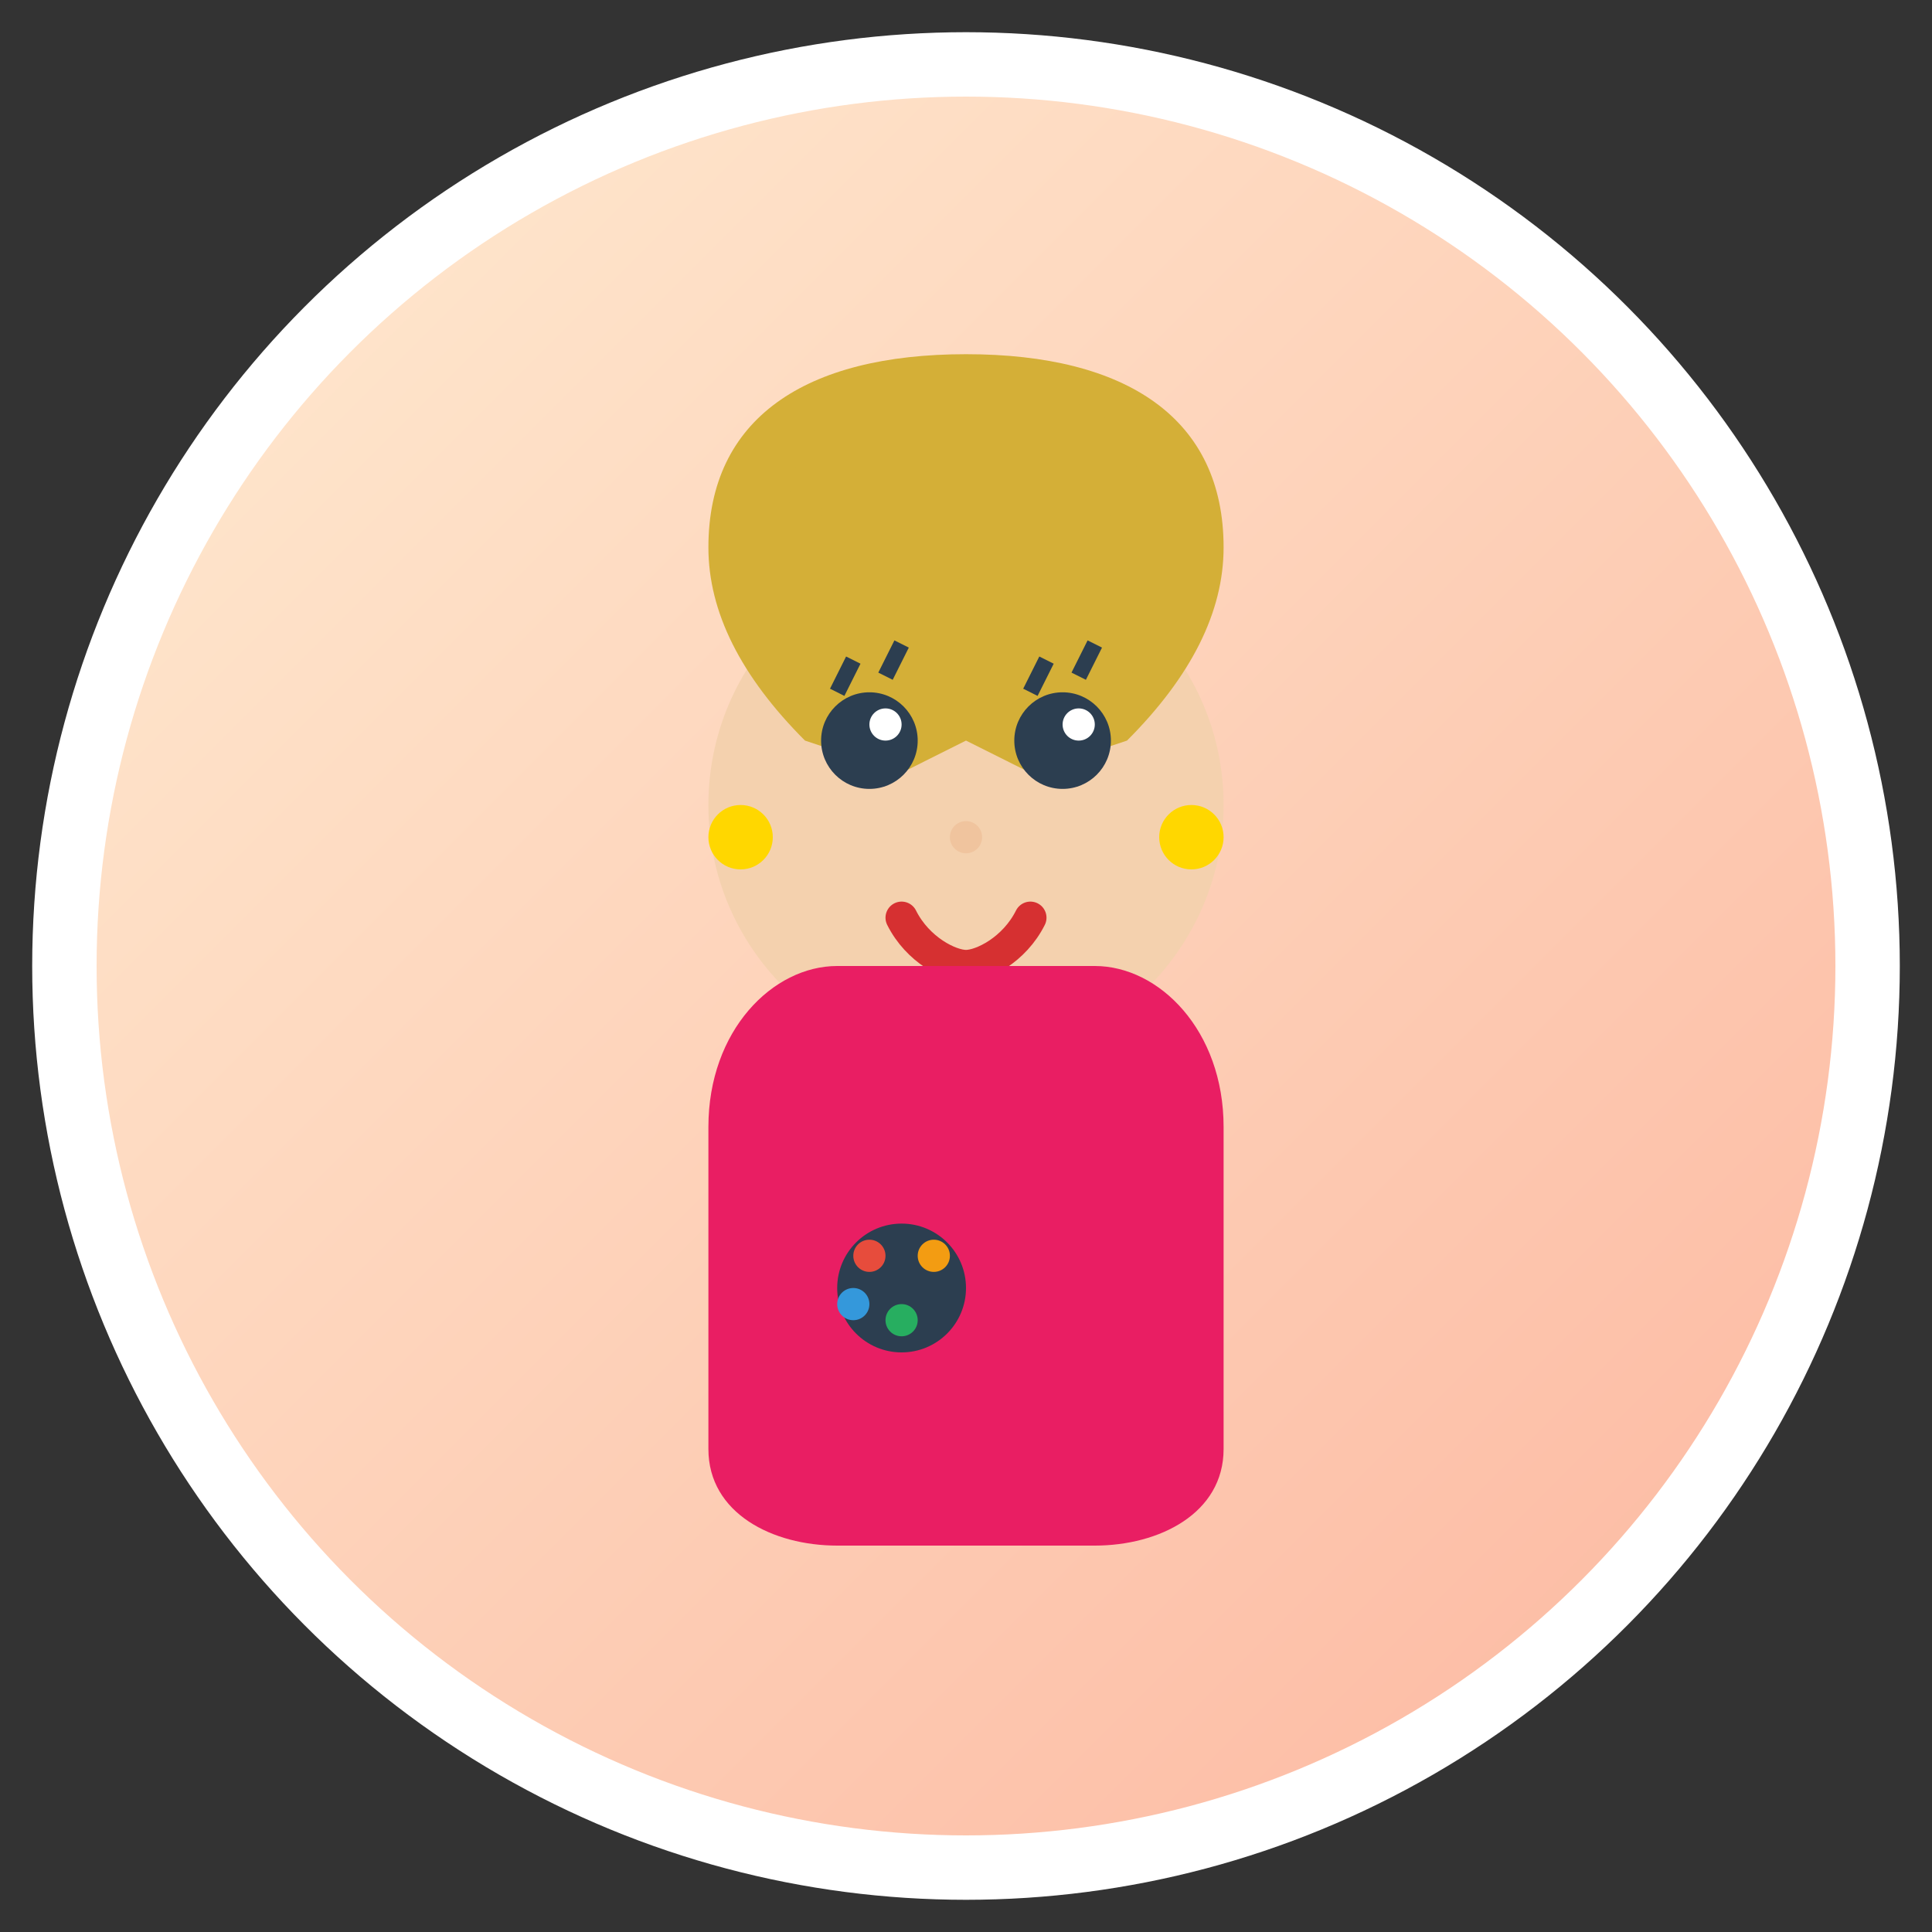 <svg width="60" height="60" viewBox="0 0 60 60" fill="none" xmlns="http://www.w3.org/2000/svg">
  <rect x="0" y="0" width="60" height="60" fill="#333333" stroke="none"/>
  <!-- Background Circle -->
  <circle cx="30" cy="30" r="28" fill="url(#avatarGradient3)" stroke="#fff" stroke-width="2"/>
  
  <!-- Face -->
  <circle cx="30" cy="25" r="8" fill="#f4d1ae"/>
  
  <!-- Hair -->
  <path d="M22 17C22 13 25 11 30 11C35 11 38 13 38 17C38 19 37 21 35 23L32 24L30 23L28 24L25 23C23 21 22 19 22 17Z" fill="#d4af37"/>
  <!-- Hair strands -->
  <path d="M25 16C25 14 26 13 27 13" stroke="#d4af37" stroke-width="1" fill="none"/>
  <path d="M35 16C35 14 34 13 33 13" stroke="#d4af37" stroke-width="1" fill="none"/>
  
  <!-- Eyes -->
  <circle cx="27" cy="23" r="1.5" fill="#2c3e50"/>
  <circle cx="33" cy="23" r="1.5" fill="#2c3e50"/>
  <circle cx="27.5" cy="22.5" r="0.5" fill="white"/>
  <circle cx="33.5" cy="22.5" r="0.5" fill="white"/>
  
  <!-- Eyelashes -->
  <path d="M26 21.5L26.5 20.5" stroke="#2c3e50" stroke-width="0.5"/>
  <path d="M27.5 21L28 20" stroke="#2c3e50" stroke-width="0.5"/>
  <path d="M32 21.5L32.5 20.5" stroke="#2c3e50" stroke-width="0.5"/>
  <path d="M33.5 21L34 20" stroke="#2c3e50" stroke-width="0.5"/>
  
  <!-- Nose -->
  <circle cx="30" cy="26" r="0.5" fill="#f0c49e"/>
  
  <!-- Mouth -->
  <path d="M28 28.5C28.5 29.5 29.5 30 30 30C30.5 30 31.5 29.5 32 28.5" stroke="#d63031" stroke-width="1" fill="none" stroke-linecap="round"/>
  
  <!-- Body/Clothing -->
  <path d="M22 35C22 32 24 30 26 30H34C36 30 38 32 38 35V45C38 47 36 48 34 48H26C24 48 22 47 22 45V35Z" fill="#e91e63"/>
  
  <!-- Palette Icon (representing graphic design) -->
  <circle cx="28" cy="40" r="2" fill="#2c3e50"/>
  <circle cx="27" cy="39" r="0.5" fill="#e74c3c"/>
  <circle cx="29" cy="39" r="0.5" fill="#f39c12"/>
  <circle cx="28" cy="41" r="0.5" fill="#27ae60"/>
  <circle cx="26.5" cy="40.5" r="0.5" fill="#3498db"/>
  
  <!-- Earrings -->
  <circle cx="23" cy="26" r="1" fill="#ffd700"/>
  <circle cx="37" cy="26" r="1" fill="#ffd700"/>
  
  <defs>
    <linearGradient id="avatarGradient3" x1="0%" y1="0%" x2="100%" y2="100%">
      <stop offset="0%" style="stop-color:#ffecd2"/>
      <stop offset="100%" style="stop-color:#fcb69f"/>
    </linearGradient>
  </defs>
</svg>
